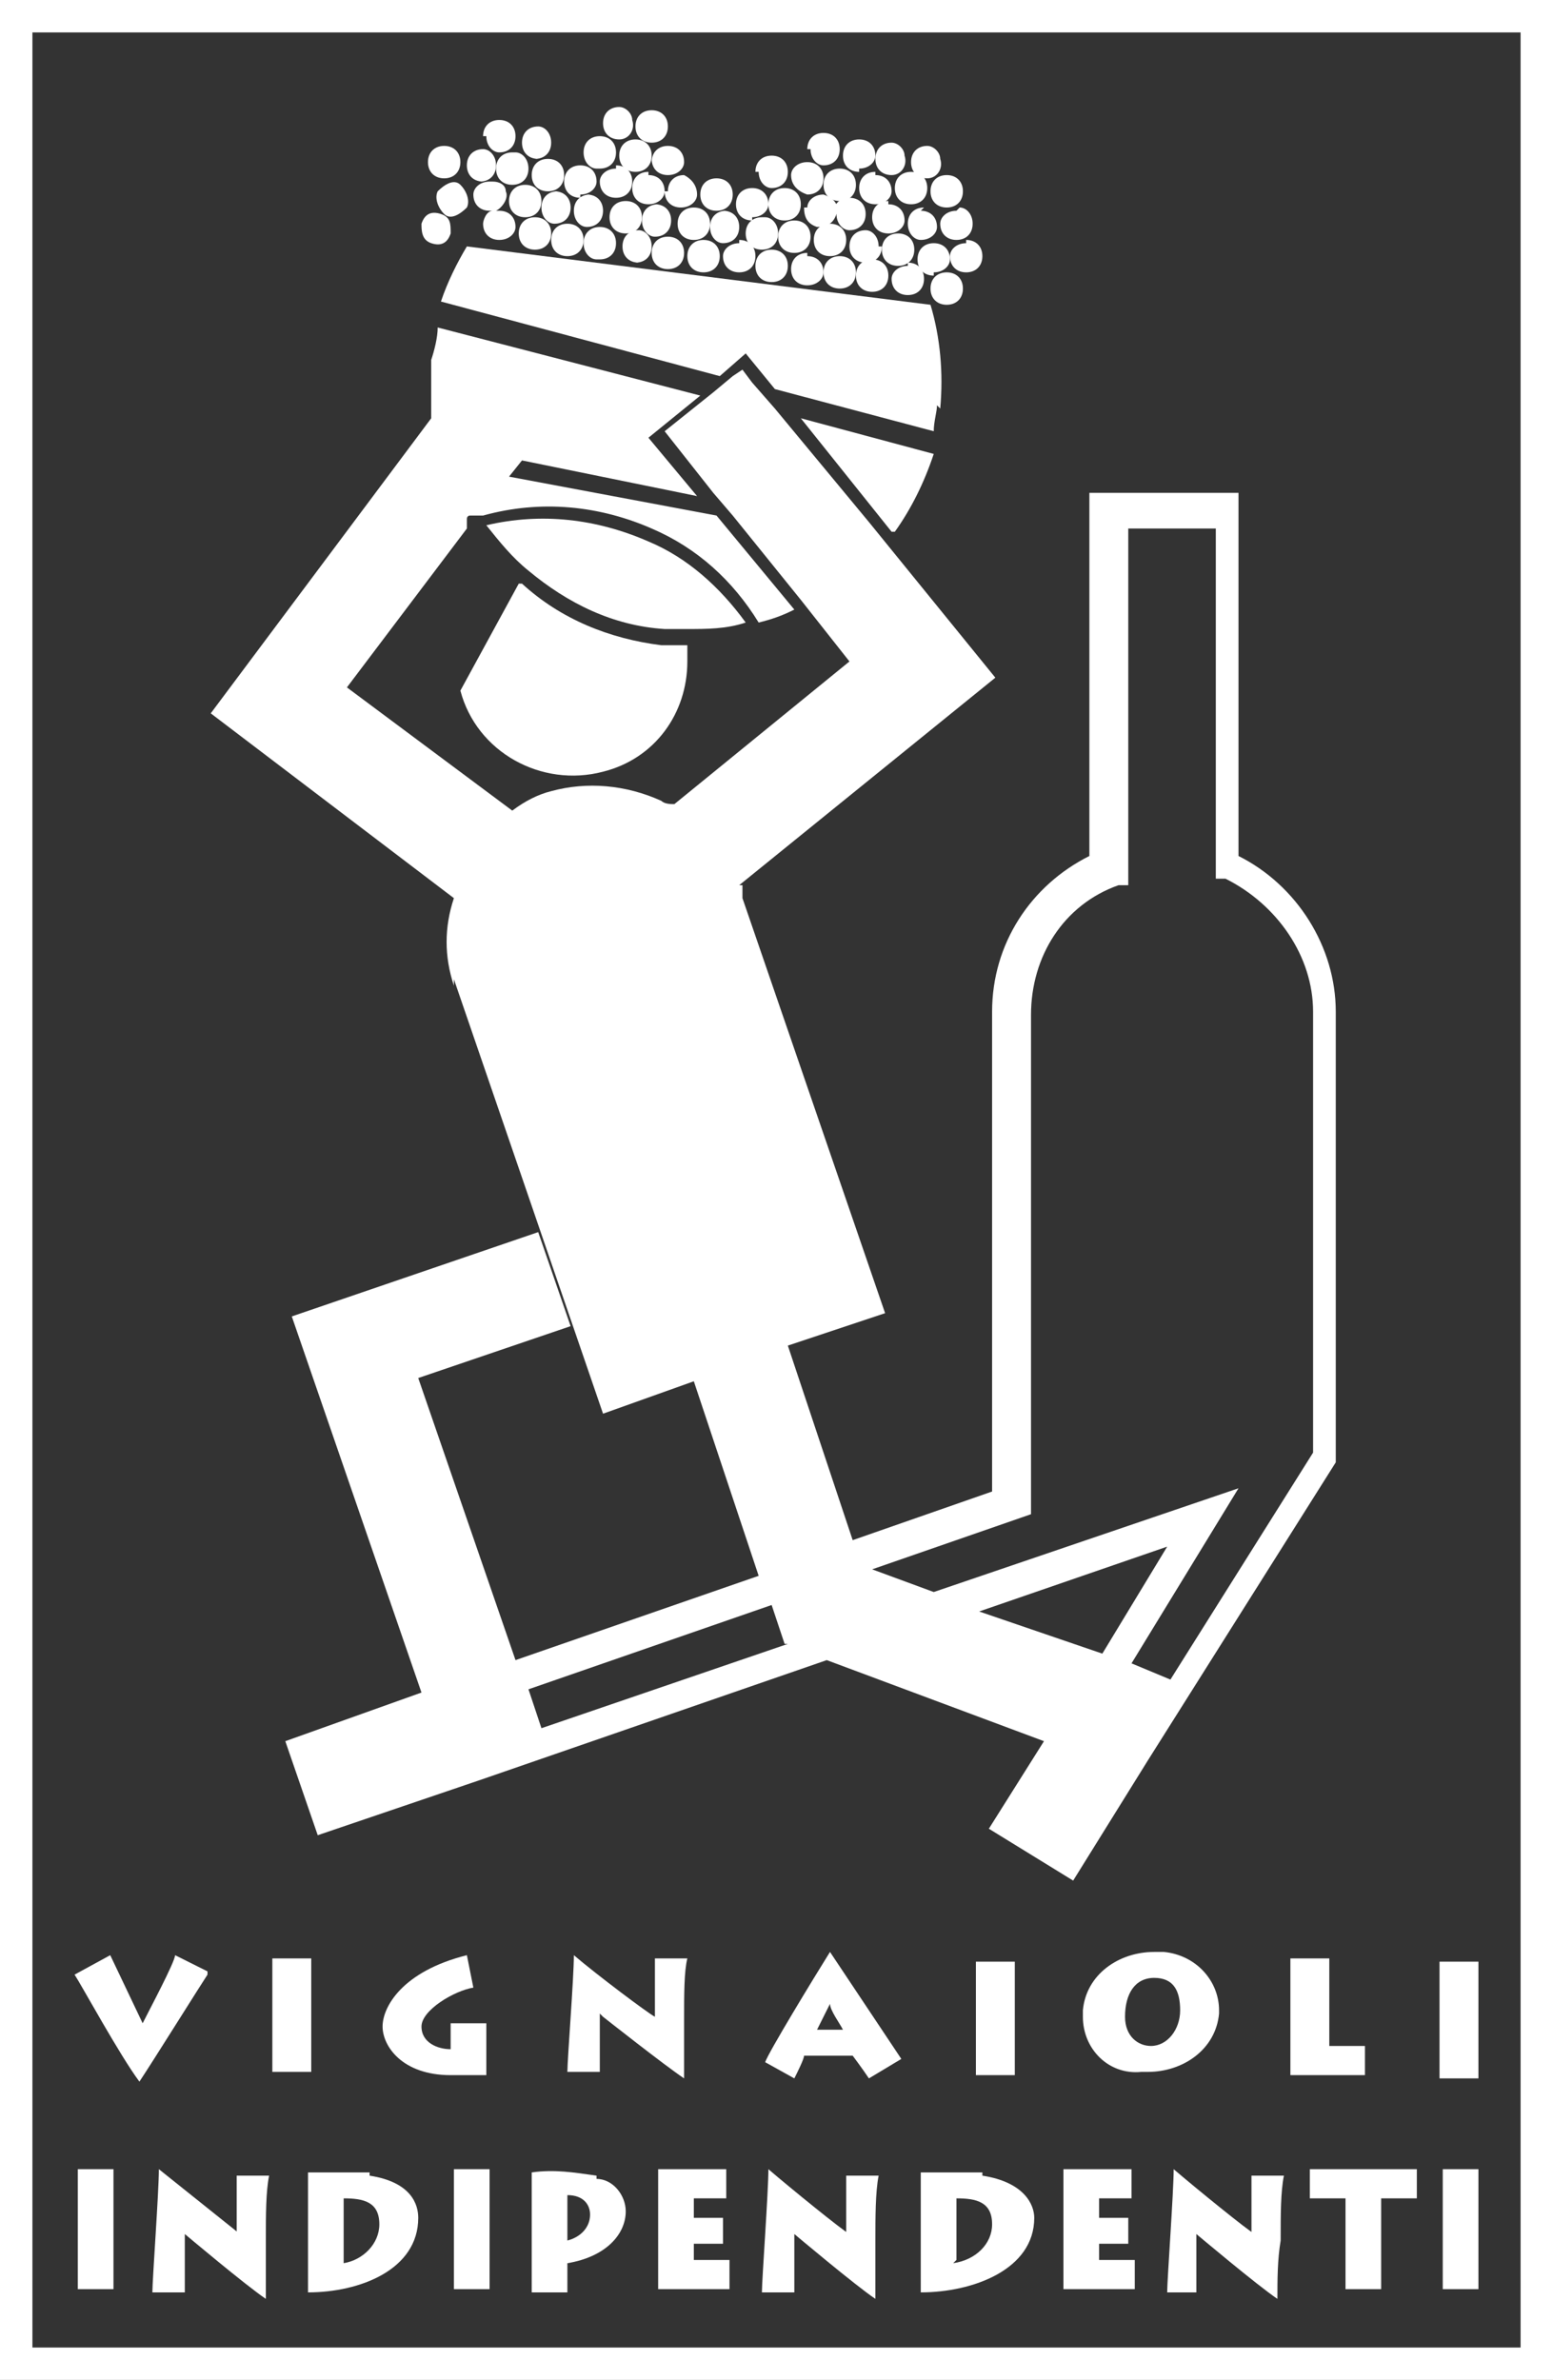 <?xml version="1.0" encoding="UTF-8"?>
<svg id="Ebene_1" data-name="Ebene 1" xmlns="http://www.w3.org/2000/svg" version="1.1" viewBox="0 0 47.9 73.4">
  <rect x="0" y="0" width="47.9" height="73.4" fill="#333333" stroke="none"/>
  <defs>
    <style>
      .cls-1 {
        fill: #fff;
        stroke-width: 0px;
      }
    </style>
  </defs>
  <path class="cls-1" d="M3.5,69.1v-.6h0v-1.6h-1.1v3.7h1.1v-1.6Z"/>
  <path class="cls-1" d="M7.4,68.9l-2.5-2c0,.7-.2,3.4-.2,3.8h1v-1.8c0,0,1.9,1.6,2.5,2h0c0-.6,0-1.2,0-1.8,0-.8,0-1.5.1-2h-1v1.9Z"/>
  <path class="cls-1" d="M11.4,67c-.6,0-1.3,0-1.9,0v3.7c1.6,0,3.4-.7,3.4-2.3,0-.4-.2-1.1-1.5-1.3ZM10.6,69.7v-1.9c.6,0,1.1.1,1.1.8,0,.6-.5,1.1-1.1,1.2h0Z"/>
  <path class="cls-1" d="M15.1,66.9h-1.1v3.7h1.1v-2.1h0v-1.6Z"/>
  <path class="cls-1" d="M18.4,67.1c-.7-.1-1.3-.2-2-.1v3.7h1.1v-.9c1.2-.2,1.8-.9,1.8-1.6,0-.5-.4-1-.9-1ZM17.5,69v-1.3c.5,0,.7.3.7.6,0,.4-.3.7-.7.8Z"/>
  <path class="cls-1" d="M21.4,69.8v-.6h.9v-.8h-.9v-.6h1v-.9c-.2,0-1.9,0-2.1,0v3.7h2.2v-.9h0c0,0-1.1,0-1.1,0Z"/>
  <path class="cls-1" d="M26.2,68.9c-.2-.1-1.8-1.4-2.5-2h0c0,.7-.2,3.4-.2,3.8h1v-1.8c0,0,1.9,1.6,2.5,2,0-.3,0-1.1,0-1.8s0-1.5.1-2h-1v1.9Z"/>
  <path class="cls-1" d="M30.3,67c-.6,0-1.3,0-1.9,0v3.7c1.6,0,3.5-.7,3.5-2.3,0-.4-.3-1.1-1.6-1.3ZM29.5,69.7v-1.9c.6,0,1.1.1,1.1.8,0,.6-.5,1.1-1.2,1.2h0Z"/>
  <path class="cls-1" d="M33.9,69.8v-.6h.9v-.8h-.9v-.6h1v-.9c-.2,0-1.8,0-2.1,0v3.7h2.2v-.9h0c0,0-1.1,0-1.1,0Z"/>
  <path class="cls-1" d="M38.7,68.9c-.2-.1-1.8-1.4-2.5-2,0,.7-.2,3.4-.2,3.8h.9v-1.8c0,0,1.9,1.6,2.5,2h0c0-.6,0-1.2.1-1.8,0-.8,0-1.5.1-2h-1v1.9Z"/>
  <path class="cls-1" d="M40.4,66.9v.9h1.1v2.8h1.1v-2.8h1.1v-.9h-3.3Z"/>
  <path class="cls-1" d="M45.6,66.9h-1.1v3.7h1.1v-2.1h0v-1.6Z"/>
  <path class="cls-1" d="M6.4,60.8l-1-.5h0c0,.2-.8,1.7-1,2.1l-1-2.1-1.1.6c.2.3,1.4,2.5,2,3.3.4-.6,1.9-3,2.1-3.3Z"/>
  <path class="cls-1" d="M8.4,60.4v3.5h1.2v-2h0v-1.5h-1.2Z"/>
  <path class="cls-1" d="M15,63.2v-.8h-1.1v.8c-.4,0-.9-.2-.9-.7s1-1.1,1.6-1.2l-.2-1c-2,.5-2.6,1.6-2.6,2.2s.6,1.5,2.1,1.5c.4,0,.8,0,1.1,0v-.7Z"/>
  <path class="cls-1" d="M18.6,62.2c0,0,1.9,1.5,2.5,1.9h0c0-.3,0-1,0-1.8s0-1.5.1-1.9h-1v1.8c-.2-.1-1.8-1.3-2.5-1.9h0c0,.7-.2,3.2-.2,3.6h1v-1.8Z"/>
  <path class="cls-1" d="M25.6,60.2c-.5.8-1.9,3.1-2,3.4l.9.5c.1-.2.3-.6.3-.7h1.5s.3.4.5.7l1-.6c-.2-.3-1.6-2.4-2.2-3.3h0ZM25.2,62.6h0l.4-.8c0,.2.3.6.4.8h-.8Z"/>
  <path class="cls-1" d="M30.1,60.4v3.6h1.2v-2h0v-1.5h-1.2Z"/>
  <path class="cls-1" d="M37.6,62.2c0,0,0-.1,0-.2,0-.9-.7-1.7-1.7-1.8,0,0-.2,0-.3,0-1.1,0-2.1.7-2.2,1.8,0,0,0,.1,0,.2,0,1,.8,1.8,1.8,1.7h.2c1.1,0,2.1-.7,2.2-1.8ZM34.7,62.2c0-.7.3-1.2.9-1.2s.8.4.8,1-.4,1.1-.9,1.1h0c-.4,0-.8-.3-.8-.9h0Z"/>
  <path class="cls-1" d="M41,62.2v-1.8h-1.2v3.6h2.3c0,0,0-.9,0-.9h-1.1v-1Z"/>
  <path class="cls-1" d="M45.6,62.5v-.5h0v-1.5h-1.2v3.6h1.2v-1.5Z"/>
  <path class="cls-1" d="M16,18l-1.8,3.3c.5,1.9,2.5,3,4.4,2.5,1.6-.4,2.6-1.8,2.6-3.4,0-.2,0-.3,0-.5-.3,0-.6,0-.8,0-1.6-.2-3.1-.8-4.3-1.9Z"/>
  <path class="cls-1" d="M27.6,16.4c.5-.7.9-1.5,1.2-2.4l-4.1-1.1,2.8,3.5h0Z"/>
  <path class="cls-1" d="M29,12.6c.1-1.1,0-2.2-.3-3.2l-14.3-1.8c-.3.5-.6,1.1-.8,1.7l8.6,2.3.8-.7.9,1.1,4.9,1.3c0-.3.1-.6.1-.8Z"/>
  <path class="cls-1" d="M20,16.7c-1.6-.7-3.3-.9-5-.5.4.5.8,1,1.3,1.4,1.2,1,2.6,1.7,4.2,1.8h.7c.6,0,1.2,0,1.8-.2-.8-1.1-1.8-2-3-2.5Z"/>
  <path class="cls-1" d="M14,30.2l4.6,13.4,2.8-1,2,6-7.5,2.6-3-8.7,4.7-1.6-1-2.9-7.6,2.6,4,11.6-4.2,1.5,1,2.9,5-1.7h0l10.7-3.7,6.7,2.5-1.7,2.7,2.6,1.6,2.3-3.7h0l5.8-9.2v-13.9c0-2-1.2-3.9-3-4.8v-11.2h-4.6v11.2c-1.8.9-3,2.7-3,4.8v14.8l-4.3,1.5-2-6,3-1-4.4-12.8v-.4h-.1l7.9-6.4-3.9-4.8-2.9-3.5-.7-.8-.3-.4-.3.2-.6.5-1.5,1.2,1.5,1.9.6.7,2.1,2.6,1.5,1.9-5.4,4.4h0c-.1,0-.3,0-.4-.1-1.1-.5-2.3-.6-3.4-.3-.4.1-.8.3-1.2.6l-5.1-3.8,3.7-4.9h0c0-.2,0-.2,0-.3,0,0,0-.1.1-.1h.4c1.8-.5,3.6-.3,5.2.4,1.4.6,2.5,1.6,3.3,2.9h0c.4-.1.7-.2,1.1-.4l-2.4-2.9-6.4-1.2.4-.5,5.4,1.1-1.5-1.8,1.6-1.3-8.1-2.1c0,.3-.1.7-.2,1h0c0,.6,0,1.2,0,1.8l-6.8,9.1,7.5,5.7c-.3.9-.3,1.8,0,2.7ZM30.2,49.7l5.8-2-2,3.3-3.8-1.3ZM31.8,46.8v-15.5c0-1.8,1-3.4,2.7-4h.3v-11h2.7v10.8h.3c1.6.8,2.7,2.4,2.7,4.1v13.6l-4.4,7-1.2-.5,3.3-5.4-9.4,3.2-1.9-.7,4.9-1.7ZM24.3,50.7l-7.6,2.6-.4-1.2,7.5-2.6.4,1.2Z"/>
  <path class="cls-1" d="M27.4,6.2h0c-.3,0-.5.2-.5.5,0,0,0,0,0,0h0c0,.3.2.5.5.5,0,0,0,0,0,0h0c.3,0,.5-.2.5-.4,0,0,0,0,0,0h0c0-.3-.2-.5-.5-.5,0,0,0,0,0,0Z"/>
  <path class="cls-1" d="M25.8,6.6h0c0,.3.2.5.4.5,0,0,0,0,0,0h0c.3,0,.5-.2.5-.5,0-.3-.2-.5-.5-.5-.3,0-.5.2-.5.5h0Z"/>
  <path class="cls-1" d="M24.8,6.4h0c0,.3.1.5.4.6.3,0,.5-.1.6-.4s-.1-.5-.4-.6c0,0,0,0,0,0-.3,0-.5.2-.5.4Z"/>
  <path class="cls-1" d="M24.2,5.8h0c-.3,0-.5.2-.5.5,0,0,0,0,0,0h0c0,.3.2.5.5.5s.5-.2.5-.5h0c0-.3-.2-.5-.5-.5,0,0,0,0,0,0Z"/>
  <path class="cls-1" d="M23.2,6.7h0c.3,0,.5-.2.5-.4,0,0,0,0,0,0h0c0-.3-.2-.5-.5-.5,0,0,0,0,0,0-.3,0-.5.2-.5.5s.2.5.5.5h0Z"/>
  <path class="cls-1" d="M27,5.3c-.3,0-.5.2-.5.5h0c0,.3.2.5.5.5h0c.3,0,.5-.2.5-.4,0,0,0,0,0,0,0-.3-.2-.5-.5-.5,0,0,0,0,0,0Z"/>
  <path class="cls-1" d="M25.9,5.2c-.3,0-.5.2-.5.5,0,0,0,0,0,0h0c0,.3.2.5.5.5.3,0,.5-.2.5-.5,0-.3-.2-.5-.5-.5h0Z"/>
  <path class="cls-1" d="M27.6,5.8h0c0,.3.2.5.5.5.3,0,.5-.2.5-.5s-.2-.5-.5-.5c0,0,0,0,0,0h0c-.3,0-.5.2-.5.5Z"/>
  <path class="cls-1" d="M28.5,6.4h0c-.3,0-.5.2-.5.5,0,0,0,0,0,0h0c0,.3.2.5.4.5,0,0,0,0,0,0h0c.3,0,.5-.2.5-.4,0,0,0,0,0,0,0-.3-.2-.5-.5-.5Z"/>
  <path class="cls-1" d="M28.8,8.4c.3,0,.5-.2.5-.4,0,0,0,0,0,0,0-.3-.2-.5-.5-.5s-.5.2-.5.5h0c0,.3.2.5.5.5h0Z"/>
  <path class="cls-1" d="M29.5,6.5c-.3,0-.5.2-.5.4,0,0,0,0,0,0h0c0,.3.2.5.5.5s.5-.2.5-.5h0c0-.3-.2-.5-.4-.5,0,0,0,0,0,0h0Z"/>
  <path class="cls-1" d="M28.7,5.9h0c0,.3.2.5.5.5.3,0,.5-.2.5-.5,0-.3-.2-.5-.5-.5h0c-.3,0-.5.2-.5.5,0,0,0,0,0,0Z"/>
  <path class="cls-1" d="M29.8,7.5c-.3,0-.5.2-.5.4,0,0,0,0,0,0h0c0,.3.2.5.5.5,0,0,0,0,0,0,.3,0,.5-.2.5-.5h0c0-.3-.2-.5-.5-.5h0Z"/>
  <path class="cls-1" d="M29.7,8.9c0-.3-.2-.5-.5-.5h0c-.3,0-.5.2-.5.5,0,0,0,0,0,0h0c0,.3.2.5.5.5s.5-.2.5-.5h0Z"/>
  <path class="cls-1" d="M28.6,5.5c.3,0,.5-.3.4-.6,0-.2-.2-.4-.4-.4h0c-.3,0-.5.2-.5.5,0,0,0,0,0,0h0c0,.3.2.5.5.5,0,0,0,0,0,0Z"/>
  <path class="cls-1" d="M27.5,5.4c.3,0,.5-.3.4-.6,0-.2-.2-.4-.4-.4h0c-.3,0-.5.2-.5.5,0,0,0,0,0,0h0c0,.3.2.5.5.5,0,0,0,0,0,0Z"/>
  <path class="cls-1" d="M26.5,5.2h0c.3,0,.5-.2.5-.4,0,0,0,0,0,0,0-.3-.2-.5-.5-.5s-.5.2-.5.5c0,.3.2.5.5.5Z"/>
  <path class="cls-1" d="M24.9,6c.3,0,.5-.2.5-.5h0c0-.3-.2-.5-.5-.5-.3,0-.5.2-.5.4h0c0,.3.2.5.5.6Z"/>
  <path class="cls-1" d="M25,4.6c0,.3.2.5.4.5,0,0,0,0,0,0,.3,0,.5-.2.5-.5,0-.3-.2-.5-.5-.5-.3,0-.5.2-.5.5,0,0,0,0,0,0h0Z"/>
  <path class="cls-1" d="M23.4,5.3c0,.3.2.5.4.5,0,0,0,0,0,0,.3,0,.5-.2.5-.5s-.2-.5-.5-.5c-.3,0-.5.2-.5.5h0Z"/>
  <path class="cls-1" d="M20.5,5.9h0c0,.3.2.5.5.5,0,0,0,0,0,0h0c.3,0,.5-.2.5-.4,0-.3-.2-.5-.4-.6,0,0,0,0,0,0-.3,0-.5.2-.5.5Z"/>
  <path class="cls-1" d="M20,5.3c-.3,0-.5.2-.5.5h0c0,.3.2.5.5.5h0c.3,0,.5-.2.5-.4,0,0,0,0,0,0,0-.3-.2-.5-.5-.5,0,0,0,0,0,0Z"/>
  <path class="cls-1" d="M19,5.2c-.3,0-.5.2-.5.4,0,0,0,0,0,0h0c0,.3.2.5.5.5s.5-.2.5-.5c0-.3-.2-.5-.5-.5,0,0,0,0,0,0Z"/>
  <path class="cls-1" d="M17.9,6h0c.3,0,.5-.2.5-.4,0,0,0,0,0,0,0-.3-.2-.5-.5-.5s-.5.2-.5.5h0c0,.3.2.5.5.5Z"/>
  <path class="cls-1" d="M16.4,5.4h0c0,.3.2.5.5.5.3,0,.5-.2.5-.5,0-.3-.2-.5-.5-.5-.3,0-.5.2-.5.5,0,0,0,0,0,0Z"/>
  <path class="cls-1" d="M20.1,4.9h0c0,.3.2.5.5.5h0c.3,0,.5-.2.5-.4,0,0,0,0,0,0,0-.3-.2-.5-.5-.5s-.5.2-.5.5h0Z"/>
  <path class="cls-1" d="M19.6,4.3c-.3,0-.5.2-.5.5,0,0,0,0,0,0h0c0,.3.2.5.5.5.3,0,.5-.2.5-.5,0-.3-.2-.5-.5-.5Z"/>
  <path class="cls-1" d="M18.5,5.2c.3,0,.5-.2.5-.5s-.2-.5-.5-.5h0c-.3,0-.5.2-.5.5,0,0,0,0,0,0h0c0,.3.2.5.4.5,0,0,0,0,0,0Z"/>
  <path class="cls-1" d="M20.1,4.4c.3,0,.5-.2.5-.5,0-.3-.2-.5-.5-.5-.3,0-.5.2-.5.5h0c0,.3.2.5.5.5,0,0,0,0,0,0Z"/>
  <path class="cls-1" d="M19.1,4.3c.3,0,.5-.3.4-.6,0-.2-.2-.4-.4-.4h0c-.3,0-.5.2-.5.5,0,0,0,0,0,0h0c0,.3.2.5.5.5,0,0,0,0,0,0Z"/>
  <path class="cls-1" d="M15.8,4.7h0c-.3,0-.5.2-.5.5,0,0,0,0,0,0h0c0,.3.2.5.5.5,0,0,0,0,0,0,.3,0,.5-.2.5-.5h0c0-.3-.2-.5-.4-.5,0,0,0,0,0,0Z"/>
  <path class="cls-1" d="M14.8,5.6c.3,0,.5-.2.5-.5h0c0-.3-.2-.5-.4-.5,0,0,0,0,0,0h0c-.3,0-.5.2-.5.5,0,0,0,0,0,0h0c0,.3.2.5.5.5Z"/>
  <path class="cls-1" d="M13.7,5.5c.3,0,.5-.2.5-.5h0c0-.3-.2-.5-.5-.5,0,0,0,0,0,0h0c-.3,0-.5.2-.5.5,0,0,0,0,0,0h0c0,.3.2.5.5.5,0,0,0,0,0,0Z"/>
  <path class="cls-1" d="M13.3,7.5c.3.1.5,0,.6-.3,0,0,0,0,0,0h0c0-.3,0-.5-.3-.6s-.5,0-.6.3c0,.2,0,.5.3.6h0Z"/>
  <path class="cls-1" d="M13.5,5.9h0c-.1.2,0,.5.2.7s.5,0,.7-.2c0,0,0,0,0,0,.1-.2,0-.5-.2-.7s-.5,0-.7.2c0,0,0,0,0,0Z"/>
  <path class="cls-1" d="M16.5,4.9c.3,0,.5-.2.5-.5h0c0-.3-.2-.5-.4-.5,0,0,0,0,0,0h0c-.3,0-.5.2-.5.5,0,0,0,0,0,0h0c0,.3.2.5.5.5,0,0,0,0,0,0Z"/>
  <path class="cls-1" d="M15,4.2c0,.3.2.5.4.5,0,0,0,0,0,0h0c.3,0,.5-.2.5-.5s-.2-.5-.5-.5c-.3,0-.5.2-.5.5,0,0,0,0,0,0h0Z"/>
  <path class="cls-1" d="M27.2,7.7h0c0,.3.2.5.5.5.3,0,.5-.2.5-.5,0-.3-.2-.5-.5-.5-.3,0-.5.2-.5.5,0,0,0,0,0,0Z"/>
  <path class="cls-1" d="M27.1,7.6h0c0-.3-.2-.5-.4-.5,0,0,0,0,0,0h0c-.3,0-.5.2-.5.5,0,0,0,0,0,0,0,.3.2.5.5.5.3,0,.5-.2.5-.5Z"/>
  <path class="cls-1" d="M26.1,7.4c0-.3-.2-.5-.5-.5h0c-.3,0-.5.2-.5.5,0,0,0,0,0,0h0c0,.3.2.5.5.5s.5-.2.5-.5h0Z"/>
  <path class="cls-1" d="M24.5,6.8c-.3,0-.5.2-.5.5,0,0,0,0,0,0h0c0,.3.2.5.5.5.3,0,.5-.2.5-.5,0-.3-.2-.5-.5-.5h0Z"/>
  <path class="cls-1" d="M23.5,6.7c-.3,0-.5.2-.5.5,0,0,0,0,0,0h0c0,.3.2.5.5.5,0,0,0,0,0,0,.3,0,.5-.2.5-.5,0,0,0,0,0,0h0c0-.3-.2-.5-.4-.5,0,0,0,0,0,0h0Z"/>
  <path class="cls-1" d="M21.4,6.4h0c-.3,0-.5.2-.5.5,0,0,0,0,0,0h0c0,.3.2.5.5.5.3,0,.5-.2.5-.5,0-.3-.2-.5-.5-.5h0Z"/>
  <path class="cls-1" d="M20.3,6.3c-.3,0-.5.2-.5.5h0c0,.3.2.5.4.5,0,0,0,0,0,0h0c.3,0,.5-.2.5-.5s-.2-.5-.5-.5h0Z"/>
  <path class="cls-1" d="M19.8,6.7c0-.3-.2-.5-.5-.5h0c-.3,0-.5.2-.5.5,0,0,0,0,0,0h0c0,.3.2.5.5.5s.5-.2.5-.5h0Z"/>
  <path class="cls-1" d="M18.2,6c-.3,0-.5.2-.5.5,0,0,0,0,0,0h0c0,.3.2.5.4.5,0,0,0,0,0,0,.3,0,.5-.2.5-.5s-.2-.5-.5-.5h0Z"/>
  <path class="cls-1" d="M17.2,5.9h0c-.3,0-.5.2-.5.5,0,0,0,0,0,0h0c0,.3.2.5.4.5,0,0,0,0,0,0,.3,0,.5-.2.5-.5,0-.3-.2-.5-.5-.5Z"/>
  <path class="cls-1" d="M16.2,5.7c-.3,0-.5.2-.5.5,0,0,0,0,0,0h0c0,.3.2.5.5.5.3,0,.5-.2.5-.5,0-.3-.2-.5-.5-.5Z"/>
  <path class="cls-1" d="M15.1,5.6c-.3,0-.5.2-.5.4,0,0,0,0,0,0h0c0,.3.2.5.5.5,0,0,0,0,0,0h.1c-.2,0-.3.3-.3.4,0,.3.2.5.5.5h0c.3,0,.5-.2.5-.4,0,0,0,0,0,0,0-.3-.2-.5-.5-.5,0,0,0,0-.1,0,.2-.1.4-.4.3-.6,0-.2-.2-.3-.4-.3h0Z"/>
  <path class="cls-1" d="M28,8.2h0c-.3,0-.5.2-.5.4,0,0,0,0,0,0,0,.3.2.5.5.5.3,0,.5-.2.5-.5h0c0-.3-.2-.5-.5-.5,0,0,0,0,0,0Z"/>
  <path class="cls-1" d="M26.9,9c.3,0,.5-.2.5-.5,0-.3-.2-.5-.5-.5-.3,0-.5.2-.5.5h0c0,.3.2.5.5.5,0,0,0,0,0,0Z"/>
  <path class="cls-1" d="M25.9,8.9c.3,0,.5-.2.5-.5h0c0-.3-.2-.5-.5-.5,0,0,0,0,0,0-.3,0-.5.2-.5.5h0c0,.3.2.5.5.5,0,0,0,0,0,0Z"/>
  <path class="cls-1" d="M24.9,7.8c-.3,0-.5.2-.5.5h0c0,.3.2.5.5.5h0c.3,0,.5-.2.5-.4,0,0,0,0,0,0,0-.3-.2-.5-.5-.5,0,0,0,0,0,0Z"/>
  <path class="cls-1" d="M23.8,7.7h0c-.3,0-.5.2-.5.5,0,0,0,0,0,0h0c0,.3.2.5.5.5.3,0,.5-.2.5-.5,0-.3-.2-.5-.5-.5h0Z"/>
  <path class="cls-1" d="M21.2,7.9h0c0,.3.2.5.5.5.3,0,.5-.2.5-.5,0-.3-.2-.5-.5-.5-.3,0-.5.2-.5.5,0,0,0,0,0,0Z"/>
  <path class="cls-1" d="M20.6,7.3c-.3,0-.5.2-.5.5,0,0,0,0,0,0h0c0,.3.2.5.5.5.3,0,.5-.2.5-.5s-.2-.5-.5-.5h0Z"/>
  <path class="cls-1" d="M19.6,8.1c.3,0,.5-.2.5-.5h0c0-.3-.2-.5-.4-.5,0,0,0,0,0,0h0c-.3,0-.5.2-.5.5,0,0,0,0,0,0h0c0,.3.2.5.5.5Z"/>
  <path class="cls-1" d="M18.5,8c.3,0,.5-.2.5-.5s-.2-.5-.5-.5h0c-.3,0-.5.2-.5.5,0,0,0,0,0,0h0c0,.3.2.5.4.5,0,0,0,0,0,0Z"/>
  <path class="cls-1" d="M17.5,6.9c-.3,0-.5.2-.5.5,0,0,0,0,0,0h0c0,.3.2.5.5.5s.5-.2.5-.5h0c0-.3-.2-.5-.5-.5,0,0,0,0,0,0h0Z"/>
  <path class="cls-1" d="M16.5,6.7c-.3,0-.5.2-.5.5,0,0,0,0,0,0h0c0,.3.2.5.5.5s.5-.2.5-.5c0-.3-.2-.5-.5-.5h0Z"/>
  <path class="cls-1" d="M22.8,7.5c-.3,0-.5.2-.5.4,0,0,0,0,0,0h0c0,.3.2.5.5.5,0,0,0,0,0,0,.3,0,.5-.2.5-.5h0c0-.3-.2-.5-.5-.5h0Z"/>
  <path class="cls-1" d="M22.4,6.5h0c-.3,0-.5.2-.5.5,0,0,0,0,0,0h0c0,.3.2.5.4.5,0,0,0,0,0,0h0c.3,0,.5-.2.5-.5,0,0,0,0,0,0,0-.3-.2-.5-.5-.5Z"/>
  <path class="cls-1" d="M22.1,6.5c.3,0,.5-.2.5-.5,0-.3-.2-.5-.5-.5-.3,0-.5.2-.5.5,0,0,0,0,0,0,0,.3.2.5.5.5Z"/>
  <path class="cls-1" d="M0,0v73.4h47.9V0H0ZM46.9,72.4H1V1h45.9v71.4Z"/>
</svg>